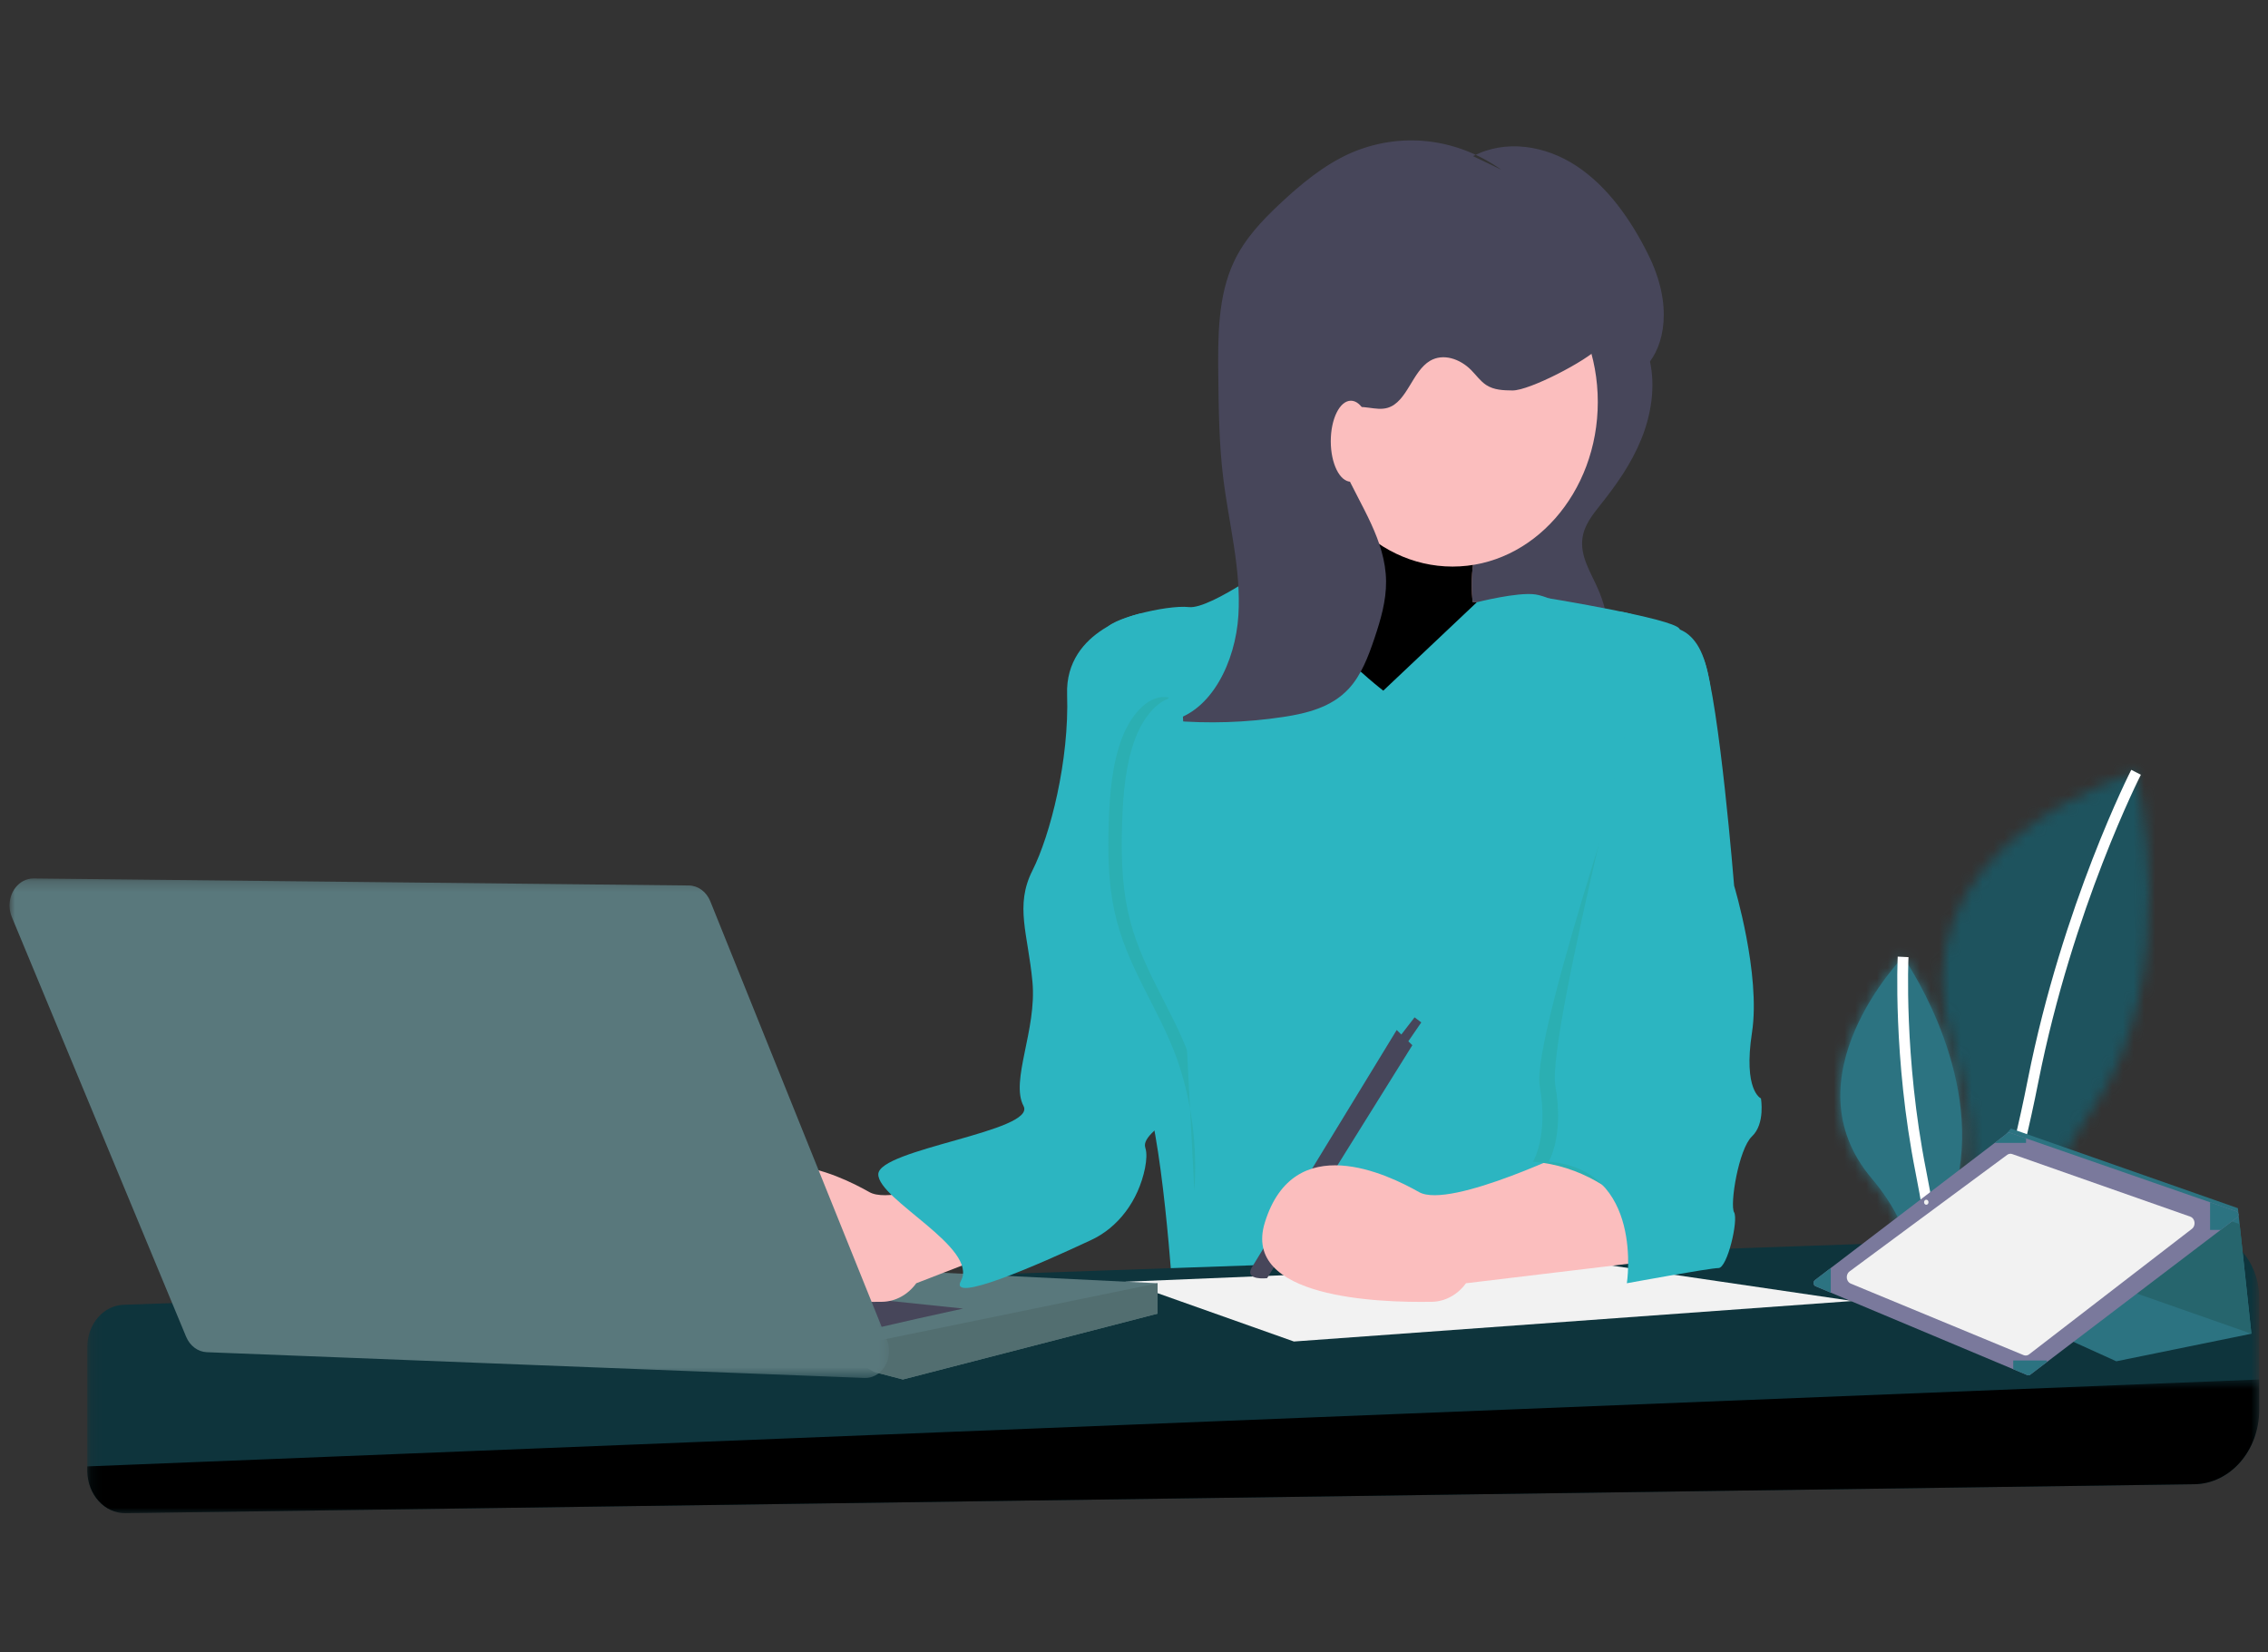 <svg xmlns="http://www.w3.org/2000/svg" xmlns:xlink="http://www.w3.org/1999/xlink" width="210" height="153" viewBox="0 0 210 153"><rect x="0" y="0" width="210" height="153" fill="#333333" stroke="none"/><defs><path id="9jo2m0498a" d="M8.904 26.245C15.323 45.434.302 54.027.302 54.027c9.57 10.602 12.87-10.057 21.423-22.5 8.554-12.444 4-31.13 4-31.13S2.486 7.054 8.905 26.245z"></path><path id="yonwkgovvc" d="M3.026 21.025c7.969 9.394 1.963 19.14 1.963 19.14 7.623 3.323 4.51-9.948 6.147-19.976C12.771 10.163 5.921.489 5.921.489S-4.943 11.63 3.026 21.025z"></path><path id="poa4fv0jhe" d="M0.139 0.979L201.246 0.979 201.246 27 0.139 27z"></path><path id="1wf0yv3xhg" d="M0.139 0.621L201.246 0.621 201.246 13 0.139 13z"></path><path id="u5uv2pcqki" d="M0 0.23L81.436 0.23 81.436 46.483 0 46.483z"></path></defs><g fill="none" fill-rule="evenodd"><g><g><g><g><g transform="translate(-172 -602) translate(144 562) translate(28 40) translate(.882 12) translate(171.176 59.11)"><mask id="d2sujdn20b" fill="#fff"><use xlink:href="#9jo2m0498a"></use></mask><path fill="#1E535E" d="M-2.733 60.395L29.972 60.395 29.972 -3.043 -2.733 -3.043z" mask="url(#d2sujdn20b)"></path></g><g><path stroke="#FFF" d="M27.49.398s-6.337 12.41-9.535 28.556C14.758 45.1 9.551 58.422 2.143 53.722" transform="translate(-172 -602) translate(144 562) translate(28 40) translate(.882 12) translate(169.412 59.11)"></path><path fill="#2C7381" d="M4.988 57.165s6.007-9.746-1.962-19.14C-4.943 28.63 5.92 17.488 5.92 17.488s6.85 9.673 5.215 19.7C9.5 47.217 12.613 60.487 4.988 57.165" transform="translate(-172 -602) translate(144 562) translate(28 40) translate(.882 12) translate(169.412 59.11)"></path></g><g transform="translate(-172 -602) translate(144 562) translate(28 40) translate(.882 12) translate(169.412 76.11)"><mask id="pn9fanotgd" fill="#fff"><use xlink:href="#yonwkgovvc"></use></mask><path fill="#2C7381" d="M-2.929 44.126L14.424 44.126 14.424 -2.95 -2.929 -2.95z" mask="url(#pn9fanotgd)"></path></g><g><path stroke="#FFF" d="M175.331 76.49s-.455 9.322 1.646 19.887c2.1 10.565 2.467 20.08-2.607 19.586" transform="translate(-172 -602) translate(144 562) translate(28 40) translate(.882 12) translate(0 .11)"></path><path fill="#47465A" d="M151.878 21.29c.54 2.406.13 4.993-.784 7.25-.912 2.257-2.298 4.224-3.765 6.066-.739.928-1.536 1.913-1.693 3.15-.21 1.648.772 3.14 1.43 4.63.575 1.302.926 2.72 1.029 4.173.089 1.247-.05 2.623-.82 3.518-.745.864-1.885 1.073-2.947 1.186-2.92.306-5.862.226-8.766-.24.814-1.227.508-1.988.431-3.52-.15-3.006-2.08-5.728-2.454-8.708-.299-2.369 1.085-4.545 2.394-6.424l5.999-8.616c.994-1.428 1.983-2.899 2.697-4.535.51-1.17.606-3.366 1.89-3.756 2.417-.735 4.89 3.727 5.36 5.826" transform="translate(-172 -602) translate(144 562) translate(28 40) translate(.882 12) translate(0 .11)"></path><path fill="#FBBEBE" d="M122.441 28.392s-4.138 13.835-6.207 14.773c-2.068.938 12.415 17.82 12.415 17.82l10.552-5.862.413-11.254-4.138-.235s-.62-4.69 1.45-7.035c2.068-2.345-14.485-8.207-14.485-8.207" transform="translate(-172 -602) translate(144 562) translate(28 40) translate(.882 12) translate(0 .11)"></path><path fill="#000" d="M122.441 28.392s-4.138 13.835-6.207 14.773c-2.068.938 12.415 17.82 12.415 17.82l10.552-5.862.413-11.254-4.138-.235s-.62-4.69 1.45-7.035c2.068-2.345-14.485-8.207-14.485-8.207" transform="translate(-172 -602) translate(144 562) translate(28 40) translate(.882 12) translate(0 .11)"></path><path fill="#2CB5C1" d="M127.2 51.84s-8.897-6.8-9.31-12.427c0 0-6.622 4.924-8.69 4.69-2.069-.235-7.655 1.173-7.655 2.11 0 .939 5.172 27.436 5.172 27.436s-3.724 11.255-1.862 14.772c1.862 3.518 2.896 19.932 2.896 19.932h43.035s-5.792-11.491-2.688-19.698c3.103-8.207 4.344-42.676 4.344-42.676s-2.276-1.876-4.552-1.408c-2.276.469-4.965-1.406-6.62-1.641-1.656-.235-5.407.725-5.407.725L127.2 51.84z" transform="translate(-172 -602) translate(144 562) translate(28 40) translate(.882 12) translate(0 .11)"></path><g transform="translate(-172 -602) translate(144 562) translate(28 40) translate(.882 12) translate(0 .11) translate(7.059 101)"><mask id="gpnpr544cf" fill="#fff"><use xlink:href="#poa4fv0jhe"></use></mask><path fill="#0E343C" d="M201.246 7.1v10.318c0 3.78-2.68 6.855-6.014 6.902L3.68 27c-1.931.027-3.517-1.725-3.54-3.915V11.63c0-2.123 1.487-3.861 3.36-3.926L195.678.982c2.981-.105 5.475 2.55 5.566 5.93.002.063.002.127.002.189" mask="url(#gpnpr544cf)"></path></g><g transform="translate(-172 -602) translate(144 562) translate(28 40) translate(.882 12) translate(0 .11) translate(7.059 115)"><mask id="vjgmghe8ah" fill="#fff"><use xlink:href="#1wf0yv3xhg"></use></mask><path fill="#000" d="M201.246.621v2.797c0 3.78-2.68 6.854-6.014 6.901L3.68 13C1.748 13.026.162 11.274.14 9.085V8.67L201.246.621z" mask="url(#vjgmghe8ah)"></path></g><path fill="#F2F2F2" d="M170.649 108.353L146.413 104.789 103.316 106.571 118.924 112.104z" transform="translate(-172 -602) translate(144 562) translate(28 40) translate(.882 12) translate(0 .11)"></path><path fill="#59787C" d="M106.303 106.711L106.303 109.524 82.717 115.621 80.411 115.019 80.027 114.918 63.061 104.601z" transform="translate(-172 -602) translate(144 562) translate(28 40) translate(.882 12) translate(0 .11)"></path><path fill="#526E70" d="M106.303 106.711L106.303 109.524 82.717 115.621 80.411 115.019 80.027 112.104z" transform="translate(-172 -602) translate(144 562) translate(28 40) translate(.882 12) translate(0 .11)"></path><path fill="#47465A" d="M79.2 111.166c.413-.234 9.103-2.11 9.103-2.11l-15.725-1.642 6.621 3.752z" transform="translate(-172 -602) translate(144 562) translate(28 40) translate(.882 12) translate(0 .11)"></path><path fill="#FBBEBE" d="M133.614 9.867c7.427 0 13.448 6.824 13.448 15.242 0 8.417-6.02 15.241-13.448 15.241-7.427 0-13.448-6.824-13.448-15.24 0-8.419 6.02-15.243 13.448-15.243M94.51 94.049s-12 5.86-14.897 4.22c-2.897-1.641-11.587-5.862-14.276 2.814-2.17 6.997 10.494 7.437 15.476 7.344 1.22-.023 2.37-.65 3.145-1.716l17.276-6.682s-3.827-7.387-6.724-5.98" transform="translate(-172 -602) translate(144 562) translate(28 40) translate(.882 12) translate(0 .11)"></path><path fill="#47465A" d="M128.442 83.262l1.449 1.407-13.45 21.573s-2.068.235-1.448-.938l13.449-22.042z" transform="translate(-172 -602) translate(144 562) translate(28 40) translate(.882 12) translate(0 .11)"></path><path fill="#47465A" d="M129.269 84.669L130.718 82.559 130.097 82.09 128.649 83.966z" transform="translate(-172 -602) translate(144 562) translate(28 40) translate(.882 12) translate(0 .11)"></path><path fill="#2CB5C1" d="M104.751 44.688s-7.035 1.407-6.827 7.505c.207 6.096-1.552 13.014-3.208 16.297-1.655 3.282-.413 5.862 0 10.317.414 4.454-2.068 9.145-.827 11.49 1.241 2.344-13.448 3.987-13.448 6.33 0 2.346 9.31 6.8 7.655 9.85-1.191 2.191 7.203-1.5 12.006-3.746 2.539-1.16 4.418-3.651 5.034-6.674.146-.749.184-1.422.03-1.89-.621-1.877 6.724-4.338 6.93-9.03.207-4.689-1.034-9.379-2.07-14.069-1.033-4.69-5.275-26.38-5.275-26.38" transform="translate(-172 -602) translate(144 562) translate(28 40) translate(.882 12) translate(0 .11)"></path><g transform="translate(-172 -602) translate(144 562) translate(28 40) translate(.882 12) translate(0 .11) translate(0 69)"><mask id="b7q4fk4etj" fill="#fff"><use xlink:href="#u5uv2pcqki"></use></mask><path fill="#59787C" d="M2.227.23L62.9.88c.856.01 1.63.58 1.986 1.462l16.35 40.602c.507 1.258.019 2.74-1.09 3.313-.311.162-.65.239-.992.224l-60.884-2.387c-.827-.032-1.568-.586-1.92-1.434L.21 3.795C-.308 2.544.165 1.055 1.267.468c.3-.16.629-.242.96-.239" mask="url(#b7q4fk4etj)"></path></g><path fill="#FBBEBE" d="M145.407 94.049s-12 5.86-14.897 4.22c-2.896-1.641-11.586-5.862-14.276 2.814-2.169 6.997 10.494 7.437 15.477 7.344 1.219-.023 2.369-.65 3.144-1.716l17.587-2.11s-4.138-11.96-7.035-10.552" transform="translate(-172 -602) translate(144 562) translate(28 40) translate(.882 12) translate(0 .11)"></path><path fill="#2BAFB2" d="M152.545 49.613s3-4.573 4.45-.352c1.448 4.221 1.24 20.635 1.24 20.635s2.484 8.207 1.655 13.6c-.827 5.393.829 6.096.829 6.096s.412 2.346-.829 3.518c-1.24 1.173-2.07 6.331-1.655 7.035.414.703-.62 5.158-1.447 5.158-.829 0-2.587-.35-2.587-.35s-4.242-8.794-13.139-9.498c0 0 1.45-2.345.62-7.034-.826-4.69 10.863-38.808 10.863-38.808" transform="translate(-172 -602) translate(144 562) translate(28 40) translate(.882 12) translate(0 .11)"></path><path fill="#2CB5C1" d="M152.028 46.213s3.414-1.524 4.863 2.696c1.448 4.221 2.793 20.988 2.793 20.988s2.483 8.207 1.655 13.599c-.828 5.394.828 6.097.828 6.097s.413 2.346-.828 3.517c-1.242 1.173-2.07 6.332-1.655 7.036.413.703-.62 5.158-1.45 5.158-.826 0-8.481 1.407-8.481 1.407s1.655-10.552-7.242-11.256c0 0 1.447-2.345.62-7.034-.827-4.689 8.897-42.208 8.897-42.208" transform="translate(-172 -602) translate(144 562) translate(28 40) translate(.882 12) translate(0 .11)"></path><path fill="#47465A" d="M138.12 3.6C133.936.635 128.766.069 124.16 2.072c-2.436 1.086-4.587 2.853-6.599 4.75-1.615 1.522-3.189 3.182-4.18 5.28-1.504 3.18-1.5 6.966-1.459 10.574.036 3.14.072 6.29.45 9.403.518 4.269 1.678 8.495 1.412 12.792-.267 4.298-2.495 8.883-6.22 9.74 3.464.299 6.949.184 10.393-.338 2.17-.33 4.45-.894 6.038-2.605 1.16-1.25 1.814-2.971 2.384-4.666.574-1.703 1.098-3.472 1.079-5.295-.043-3.791-2.366-6.971-3.882-10.351-.425-.95-.8-1.97-.784-3.033.015-1.065.505-2.182 1.377-2.575 1.077-.485 2.324.239 3.444-.1 1.799-.545 2.265-3.376 3.917-4.35 1.222-.72 2.782-.18 3.809.86.46.464.852 1.027 1.386 1.378.722.474 1.6.498 2.435.507 1.56.02 6.88-2.75 8.005-3.975 1.096 6.39 9.248.829 4.57-8.6-1.63-3.282-3.79-6.331-6.664-8.222-2.874-1.89-6.54-2.477-9.558-.898" transform="translate(-172 -602) translate(144 562) translate(28 40) translate(.882 12) translate(0 .11)"></path><path fill="#FBBEBE" d="M124.2 24.992c1.029 0 1.862 1.68 1.862 3.751 0 2.072-.833 3.752-1.862 3.752-1.029 0-1.862-1.68-1.862-3.752 0-2.07.833-3.75 1.862-3.75" transform="translate(-172 -602) translate(144 562) translate(28 40) translate(.882 12) translate(0 .11)"></path><path fill="#2CB5C1" d="M142.511 43.286s11.483 1.872 12.103 2.81c.622.937-.62 6.565-.62 6.565l-8.276 1.642-6.368-1.557 3.161-9.46z" transform="translate(-172 -602) translate(144 562) translate(28 40) translate(.882 12) translate(0 .11)"></path><path fill="#2BAFB2" d="M107.313 52.468c-1.73-.337-3.416 1.437-4.311 3.775-.896 2.339-1.14 5.142-1.227 7.864-.088 2.706-.036 5.469.508 8.042 1.116 5.283 4.113 9.018 5.848 13.876 1.332 3.853 1.871 8.002 1.575 12.128" transform="translate(-172 -602) translate(144 562) translate(28 40) translate(.882 12) translate(0 .11)"></path><path fill="#2CB5C1" d="M108.554 52.468c-1.729-.337-3.416 1.437-4.31 3.775-.896 2.339-1.14 5.142-1.227 7.864-.088 2.706-.036 5.469.507 8.042 1.116 5.283 4.114 9.018 5.848 13.876 1.334 3.853 1.872 8.002 1.576 12.128" transform="translate(-172 -602) translate(144 562) translate(28 40) translate(.882 12) translate(0 .11)"></path><path fill="#2C7381" d="M175.057 104.862L195.072 113.936 207.581 111.384 206.49 101.236 206.33 99.758 185.315 92.386 183.813 94.088z" transform="translate(-172 -602) translate(144 562) translate(28 40) translate(.882 12) translate(0 .11)"></path><path fill="#26656D" d="M186.565 94.192L186.565 104.011 207.581 111.384 206.49 101.236z" transform="translate(-172 -602) translate(144 562) translate(28 40) translate(.882 12) translate(0 .11)"></path><path fill="#7A799C" d="M167.219 106.984l1.416.595 16.893 7.09 1.313.55c.083.035.177.024.252-.033l1.547-1.177 16.092-12.236 1.52-1.154c.13-.099.163-.294.076-.44-.035-.06-.088-.106-.15-.127l-2.425-.84-17.04-5.916-1.487-.519c-.081-.028-.169-.014-.238.04l-1.172.896-15.183 11.588-1.472 1.123c-.128.097-.162.293-.075.44.031.054.078.096.133.12" transform="translate(-172 -602) translate(144 562) translate(28 40) translate(.882 12) translate(0 .11)"></path><path fill="#F2F2F2" d="M202.073 101.674l-15.079 11.622c-.147.114-.334.14-.502.07l-16.009-6.623c-.289-.121-.438-.485-.331-.814.041-.128.118-.237.218-.312l14.595-10.794c.139-.102.31-.13.469-.074l16.491 5.795c.295.105.46.46.367.795-.038.137-.114.254-.219.335" transform="translate(-172 -602) translate(144 562) translate(28 40) translate(.882 12) translate(0 .11)"></path><path fill="#2C7381" d="M203.754 99.211v2.563h.977l1.521-1.156c.13-.097.163-.294.076-.439-.035-.061-.089-.105-.15-.126l-2.424-.842zM185.528 113.865v.803l1.313.551c.083.036.177.023.252-.034l1.547-1.175v-.145h-3.112zM167.219 106.984l1.416.595V105.3h-.002l-1.472 1.123c-.128.097-.162.293-.075.44.031.054.078.096.133.12M183.815 93.713h2.898v-.418l-1.487-.518c-.08-.028-.17-.013-.239.04l-1.172.896z" transform="translate(-172 -602) translate(144 562) translate(28 40) translate(.882 12) translate(0 .11)"></path><path fill="#F2F2F2" d="M177.477 98.973c.115 0 .206.105.206.234 0 .13-.091.235-.206.235-.114 0-.206-.105-.206-.235s.092-.234.206-.234" transform="translate(-172 -602) translate(144 562) translate(28 40) translate(.882 12) translate(0 .11)"></path></g></g></g></g></g></g></svg>
